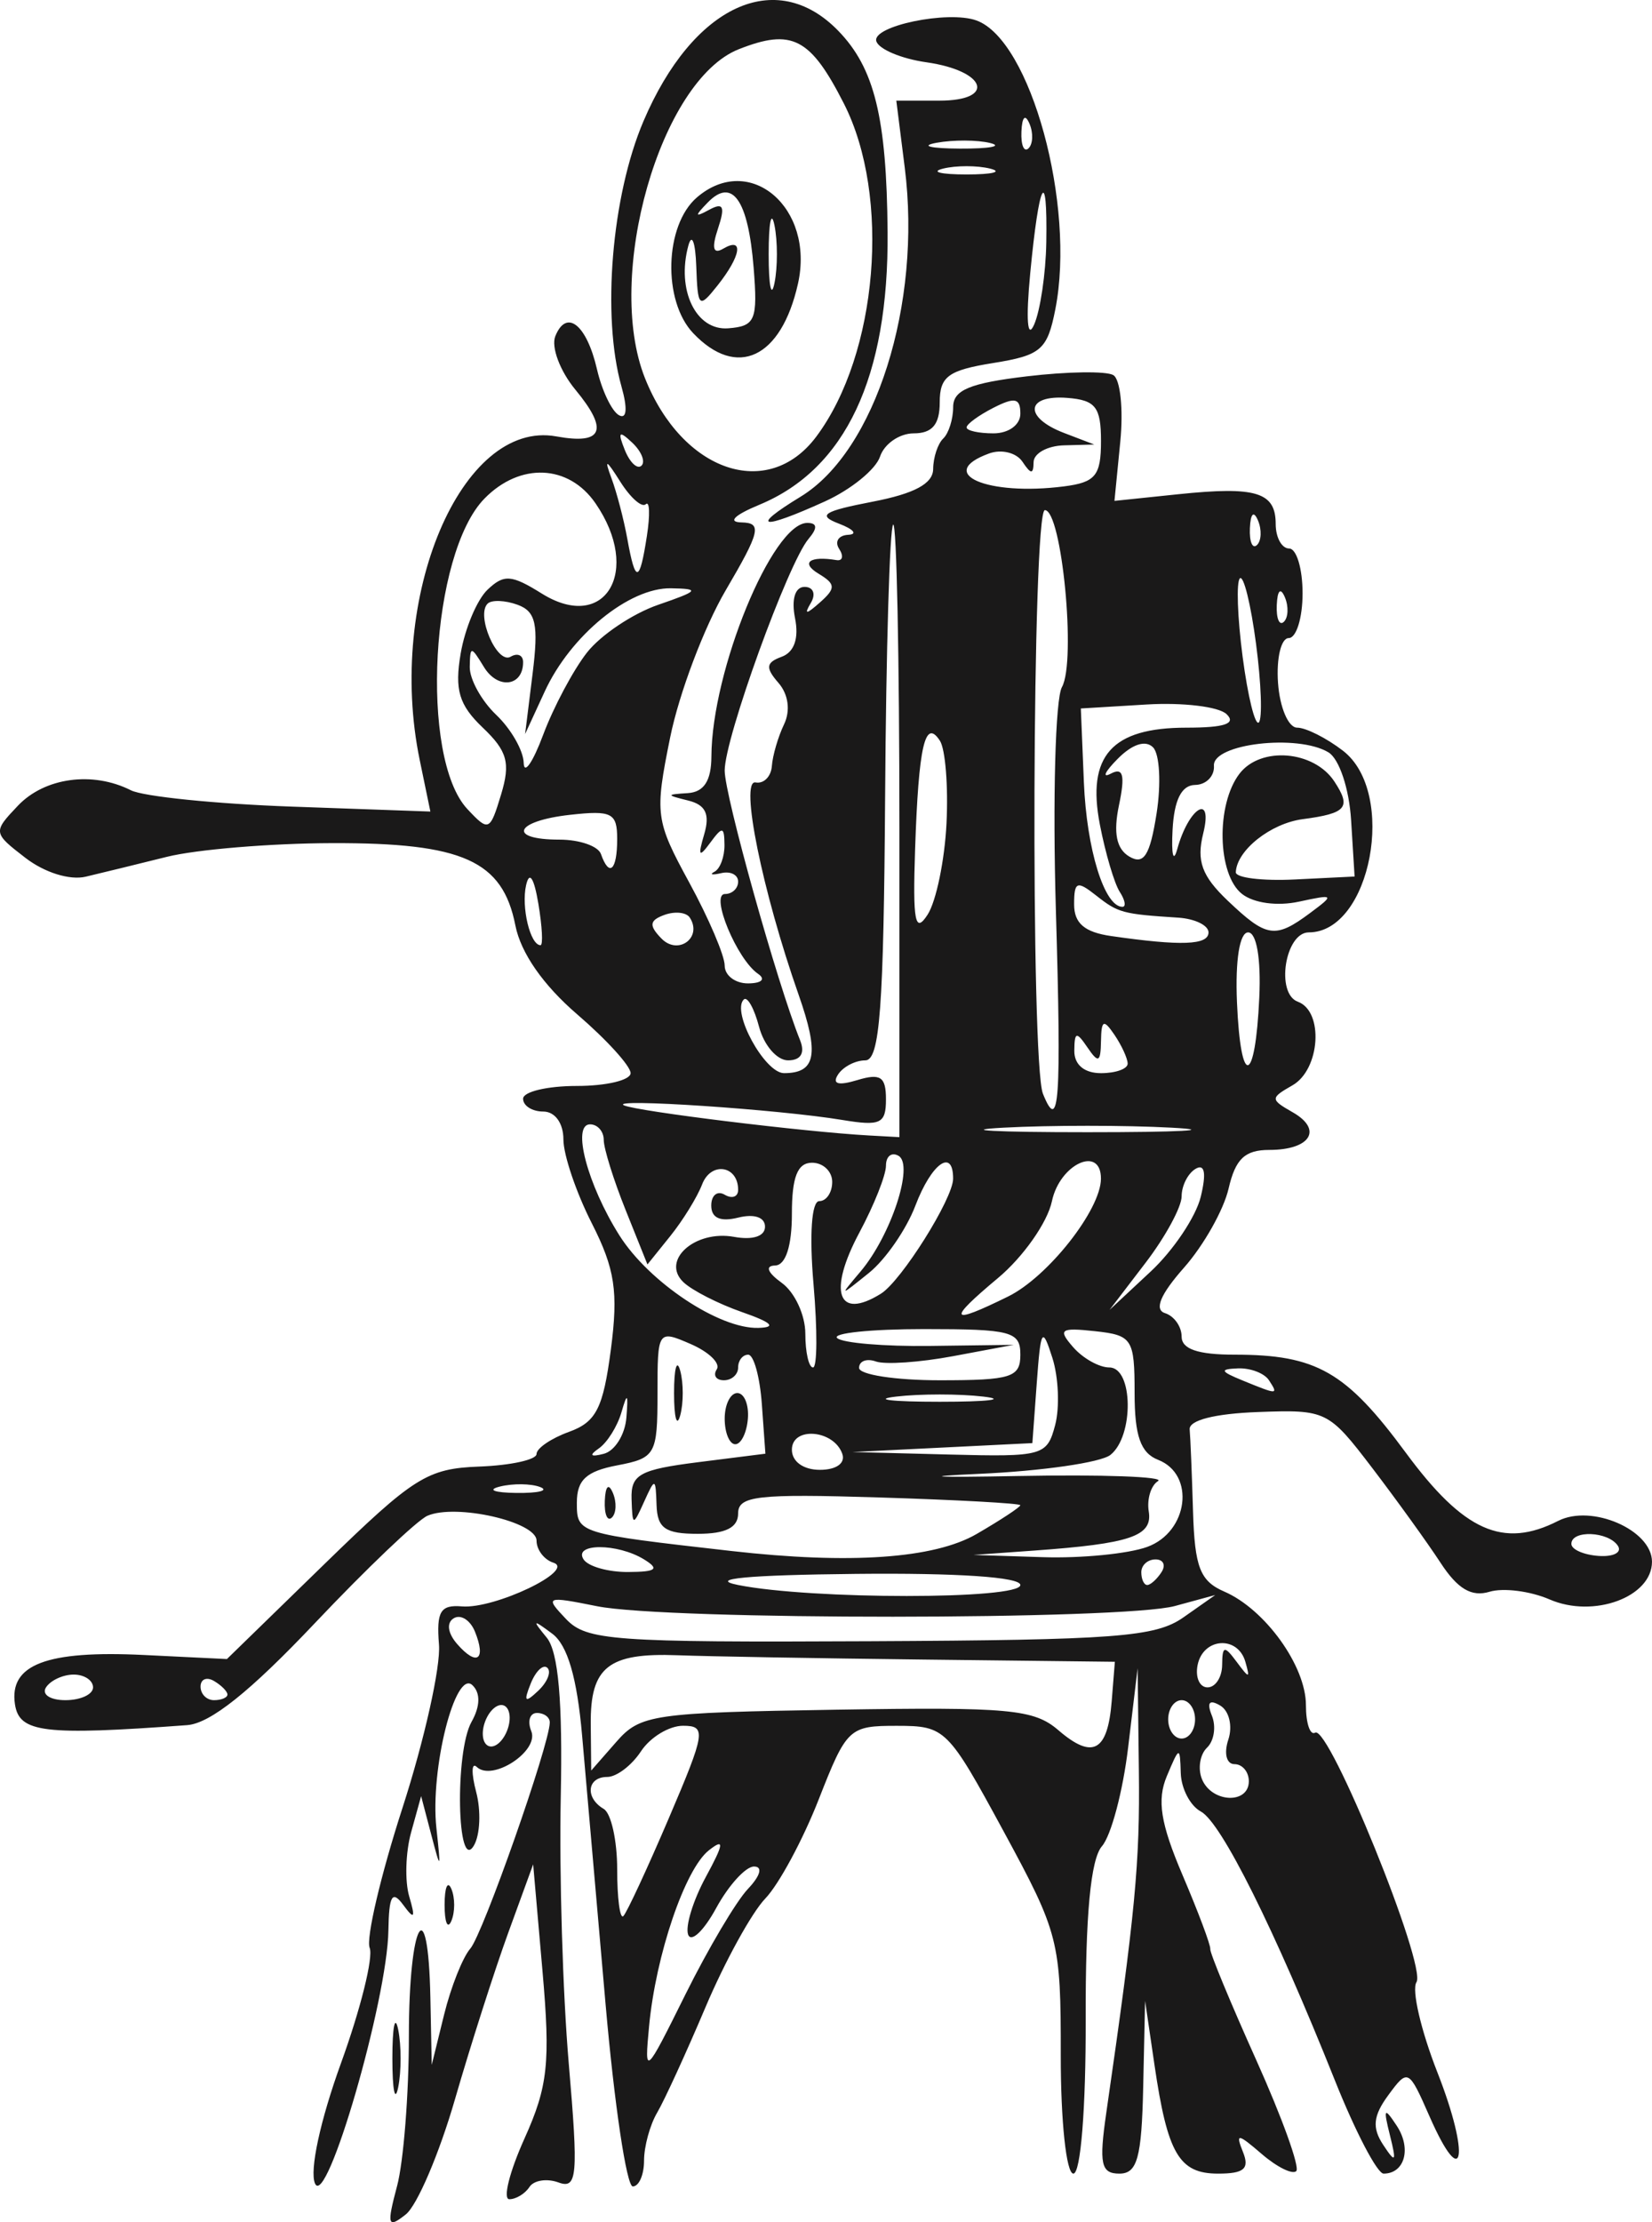 <?xml version="1.0" encoding="UTF-8" standalone="no"?>
<!-- Created with Inkscape (http://www.inkscape.org/) -->

<svg
   xmlns:dc="http://purl.org/dc/elements/1.1/"
   xmlns:cc="http://creativecommons.org/ns#"
   xmlns:rdf="http://www.w3.org/1999/02/22-rdf-syntax-ns#"
   xmlns:svg="http://www.w3.org/2000/svg"
   xmlns="http://www.w3.org/2000/svg"
   xmlns:sodipodi="http://sodipodi.sourceforge.net/DTD/sodipodi-0.dtd"
   xmlns:inkscape="http://www.inkscape.org/namespaces/inkscape"
   width="665.083"
   height="894.22"
   viewBox="0 0 665.083 894.22"
   id="svg5781"
   version="1.1"
   inkscape:version="0.91 r13725"
   sodipodi:docname="oldfilmcamera.svg">
  <defs
     id="defs5783" />
  <sodipodi:namedview
     id="base"
     pagecolor="#ffffff"
     bordercolor="#666666"
     borderopacity="1.0"
     inkscape:pageopacity="0.0"
     inkscape:pageshadow="2"
     inkscape:zoom="0.35"
     inkscape:cx="-241.88086"
     inkscape:cy="475.10205"
     inkscape:document-units="px"
     inkscape:current-layer="layer1"
     showgrid="false"
     fit-margin-top="0"
     fit-margin-left="0"
     fit-margin-right="0"
     fit-margin-bottom="0"
     units="px"
     inkscape:window-width="1916"
     inkscape:window-height="1035"
     inkscape:window-x="4"
     inkscape:window-y="1"
     inkscape:window-maximized="1" />
  <g
     inkscape:label="Layer 1"
     inkscape:groupmode="layer"
     id="layer1"
     transform="translate(-202.595,-113.244)">
    <path
       style="fill:#1a1919"
       d="m 362.443,992.966 c 2.619,-9.856 4.762,-37.037 4.762,-60.402 0,-46.007 7.766,-59.862 8.659,-15.448 l 0.544,27.033 4.975,-20.194 c 2.737,-11.107 7.485,-23.071 10.552,-26.589 5.071,-5.815 31.807,-81.812 31.999,-90.959 0.045,-2.124 -2.277,-3.862 -5.16,-3.862 -2.882,0 -3.911,3.298 -2.286,7.329 3.229,8.007 -15.66,20.38 -21.96,14.385 -2.121,-2.019 -2.221,2.529 -0.223,10.107 1.998,7.577 1.582,17.264 -0.924,21.527 -6.795,11.556 -7.741,-37.685 -0.956,-49.752 3.529,-6.276 3.659,-11.64 0.358,-14.781 -6.896,-6.563 -17.071,33.828 -14.492,57.528 1.86,17.092 1.751,17.225 -2.095,2.575 l -4.056,-15.448 -4.04,14.598 c -2.222,8.029 -2.564,19.615 -0.761,25.746 2.595,8.823 2.093,9.537 -2.404,3.424 -4.446,-6.043 -5.745,-3.803 -5.973,10.298 -0.452,28.062 -24.944,112.425 -29.553,101.795 -2.25,-5.19 2.122,-25.41 10.467,-48.407 7.882,-21.722 13.079,-42.599 11.549,-46.393 -1.53,-3.794 4.416,-29.151 13.212,-56.348 8.797,-27.197 15.407,-56.762 14.69,-65.701 -1.072,-13.351 0.579,-16.093 9.247,-15.364 13.17,1.107 46.052,-14.617 36.791,-17.594 -3.72,-1.196 -6.763,-5.198 -6.763,-8.895 0,-7.576 -32.423,-14.952 -43.911,-9.989 -4.119,1.78 -24.533,21.242 -45.363,43.25 -26.1,27.575 -42.079,40.324 -51.4,41.01 -57.708,4.249 -67.598,3.049 -69.313,-8.415 -2.389,-15.968 12.69,-21.73 51.856,-19.817 l 33.482,1.636 39.333,-38.292 c 35.93,-34.979 41.322,-38.367 62.324,-39.164 12.645,-0.48 22.991,-2.755 22.991,-5.055 0,-2.3 5.895,-6.316 13.1,-8.923 10.911,-3.948 13.723,-9.483 16.826,-33.122 3.051,-23.24 1.658,-32.448 -7.689,-50.825 -6.279,-12.343 -11.416,-27.504 -11.416,-33.69 0,-6.565 -3.379,-11.247 -8.116,-11.247 -4.464,0 -8.116,-2.317 -8.116,-5.149 0,-2.832 9.739,-5.149 21.642,-5.149 11.903,0 21.642,-2.323 21.642,-5.163 0,-2.839 -9.67,-13.477 -21.489,-23.639 -13.726,-11.802 -22.722,-24.729 -24.901,-35.784 -5.143,-26.09 -21.141,-33.271 -73.804,-33.126 -24.655,0.068 -54.566,2.546 -66.469,5.507 -11.903,2.962 -26.619,6.561 -32.701,7.998 -6.436,1.521 -16.594,-1.652 -24.3,-7.591 -13.058,-10.063 -13.099,-10.354 -2.982,-20.994 10.77,-11.326 30.074,-13.955 45.46,-6.192 5.012,2.529 34.191,5.49 64.843,6.58 l 55.73,1.982 -4.29,-20.74 c -13.536,-65.443 16.76,-137.171 54.998,-130.215 18.794,3.419 21.188,-2.448 7.671,-18.802 -6.196,-7.496 -9.832,-17.184 -8.08,-21.528 4.499,-11.159 12.622,-4.699 16.788,13.351 1.946,8.431 5.883,16.709 8.749,18.395 3.224,1.896 3.64,-2.5 1.091,-11.527 -7.982,-28.267 -3.96,-76.66 8.873,-106.751 19.864,-46.577 53.323,-62.12 78.366,-36.403 14.644,15.037 19.538,34.969 19.91,81.084 0.47,58.337 -16.923,95.303 -51.603,109.674 -10.115,4.191 -12.942,6.995 -7.176,7.118 8.3,0.176 7.489,3.652 -6.353,27.235 -8.727,14.868 -18.812,41.554 -22.41,59.301 -6.263,30.893 -5.935,33.381 7.706,58.404 7.836,14.375 14.248,29.398 14.248,33.384 0,3.987 4.261,7.213 9.468,7.17 5.447,-0.045 7.124,-1.685 3.948,-3.862 -8.524,-5.841 -19.404,-32.104 -13.3,-32.104 2.912,0 5.295,-2.244 5.295,-4.988 0,-2.743 -3.043,-4.282 -6.763,-3.419 -3.72,0.863 -4.937,0.597 -2.705,-0.591 2.232,-1.188 4.021,-6.022 3.975,-10.742 -0.072,-7.467 -0.821,-7.579 -5.765,-0.858 -4.495,6.11 -4.996,5.391 -2.397,-3.443 2.373,-8.069 0.595,-11.832 -6.409,-13.563 -8.986,-2.221 -9.003,-2.44 -0.225,-2.993 6.553,-0.413 9.488,-4.958 9.533,-14.758 0.157,-34.578 24.552,-93.973 38.597,-93.973 4.056,0 4.216,2.048 0.503,6.436 -8.271,9.776 -33.753,80.15 -33.753,93.215 0,10.033 21.185,85.773 30.347,108.496 2.083,5.167 0.326,8.119 -4.834,8.119 -4.459,0 -9.708,-6.066 -11.663,-13.481 -1.955,-7.414 -4.722,-12.37 -6.148,-11.013 -5.111,4.864 8.425,29.642 16.193,29.642 12.848,0 14.269,-7.629 5.872,-31.54 -14.674,-41.788 -23.771,-86.647 -17.325,-85.44 3.295,0.617 6.243,-2.353 6.552,-6.602 0.309,-4.248 2.521,-11.808 4.916,-16.8 2.632,-5.487 1.734,-12.082 -2.271,-16.674 -5.303,-6.081 -5.044,-8.175 1.298,-10.491 5.066,-1.85 7.009,-7.442 5.389,-15.509 -1.527,-7.601 -0.004,-12.615 3.827,-12.615 3.518,0 4.654,2.877 2.542,6.436 -2.853,4.81 -1.92,4.756 3.693,-0.215 6.397,-5.664 6.315,-7.371 -0.559,-11.507 -7.394,-4.449 -3.663,-7.293 7.211,-5.496 2.453,0.405 2.918,-1.637 1.033,-4.539 -1.885,-2.902 -0.24,-5.44 3.656,-5.639 3.895,-0.199 2.213,-2.22 -3.739,-4.49 -8.832,-3.37 -6.346,-4.992 13.526,-8.826 16.937,-3.268 24.368,-7.275 24.416,-13.168 0.039,-4.659 1.864,-10.18 4.058,-12.267 2.194,-2.088 3.989,-7.777 3.989,-12.643 0,-6.858 6.667,-9.64 29.664,-12.374 16.315,-1.94 31.981,-2.164 34.814,-0.498 2.833,1.666 4.096,13.736 2.807,26.822 l -2.343,23.792 25.692,-2.675 c 31.328,-3.262 39.219,-0.853 39.219,11.97 0,5.428 2.435,9.869 5.411,9.869 2.976,0 5.411,8.11 5.411,18.022 0,9.912 -2.511,18.022 -5.58,18.022 -3.069,0 -5.006,8.11 -4.305,18.022 0.701,9.912 4.16,18.022 7.686,18.022 3.526,0 11.843,4.187 18.483,9.304 21.844,16.834 11.233,73.084 -13.787,73.084 -9.536,0 -13.418,24.608 -4.401,27.901 10.515,3.84 9.015,27.257 -2.155,33.634 -9.003,5.14 -8.998,5.674 0.114,10.871 12.214,6.967 7.104,15.131 -9.472,15.131 -9.82,0 -13.609,3.604 -16.371,15.571 -1.976,8.564 -10.043,22.866 -17.926,31.781 -9.552,10.804 -12.106,16.917 -7.657,18.328 3.671,1.165 6.675,5.4 6.675,9.412 0,5.058 6.529,7.295 21.29,7.295 33.02,0 44.898,6.797 68.98,39.47 23.286,31.593 39.178,38.699 61.322,27.421 13.515,-6.884 37.777,3.67 37.777,16.434 0,14.207 -23.486,22.859 -41.201,15.178 -7.781,-3.374 -18.684,-4.765 -24.228,-3.09 -7.21,2.178 -12.81,-1.133 -19.668,-11.629 -5.273,-8.071 -17.666,-25.261 -27.539,-38.201 -17.609,-23.078 -18.487,-23.508 -45.99,-22.496 -17.392,0.64 -27.832,3.296 -27.497,6.995 0.298,3.28 0.906,18.159 1.353,33.063 0.671,22.405 2.847,27.98 12.561,32.182 16.454,7.118 32.888,29.953 32.888,45.698 0,7.295 1.672,12.28 3.715,11.078 5.539,-3.258 45.006,93.918 40.784,100.42 -1.997,3.075 1.805,19.422 8.447,36.327 13.265,33.758 10.53,48.91 -3.189,17.663 -8.395,-19.122 -8.691,-19.274 -16.588,-8.543 -6.099,8.287 -6.603,13.108 -2.086,19.965 5.032,7.639 5.455,7.045 2.733,-3.833 -2.726,-10.89 -2.304,-11.479 2.74,-3.821 6.016,9.134 3.233,19.269 -5.291,19.269 -2.54,0 -11.329,-16.799 -19.531,-37.332 -24.39,-61.057 -45.801,-103.996 -54.044,-108.386 -4.255,-2.266 -7.891,-9.219 -8.079,-15.45 -0.33,-10.905 -0.541,-10.859 -5.619,1.241 -4.021,9.582 -2.525,19.021 6.293,39.698 6.363,14.92 11.404,28.348 11.203,29.84 -0.201,1.492 8.134,21.613 18.524,44.714 10.39,23.101 17.631,43.201 16.091,44.665 -1.539,1.465 -7.788,-1.633 -13.886,-6.886 -9.695,-8.35 -10.645,-8.454 -7.57,-0.827 2.727,6.764 0.479,8.723 -10.009,8.723 -15.7,0 -20.361,-7.965 -25.614,-43.768 l -3.778,-25.746 -0.762,34.757 c -0.622,28.398 -2.375,34.757 -9.581,34.757 -7.411,0 -8.254,-3.905 -5.279,-24.459 11.688,-80.743 13.574,-100.546 13.12,-137.741 l -0.503,-41.194 -3.827,31.975 c -2.105,17.586 -6.846,35.438 -10.537,39.669 -4.543,5.21 -6.656,27.723 -6.543,69.722 0.096,35.695 -2.008,62.028 -4.955,62.028 -2.855,0 -5.103,-21.075 -5.079,-47.63 0.039,-46.004 -0.744,-49.08 -22.995,-90.086 -22.514,-41.491 -23.489,-42.457 -42.938,-42.481 -19.281,-0.025 -20.262,0.896 -31.502,29.583 -6.381,16.284 -16.061,34.242 -21.512,39.906 -5.451,5.664 -16.292,25.36 -24.092,43.768 -7.799,18.408 -16.554,37.493 -19.455,42.411 -2.901,4.918 -5.275,13.607 -5.275,19.309 0,5.702 -2.04,10.368 -4.534,10.368 -2.494,0 -7.424,-33.019 -10.957,-73.376 -3.533,-40.357 -7.774,-88.887 -9.425,-107.844 -2.045,-23.484 -5.881,-36.611 -12.038,-41.194 -7.926,-5.899 -8.2,-5.706 -2.228,1.577 4.7,5.733 6.45,25.658 5.65,64.365 -0.637,30.834 0.814,78.995 3.225,107.024 3.894,45.282 3.435,50.616 -4.124,47.855 -4.679,-1.709 -9.946,-0.891 -11.705,1.817 -1.759,2.708 -5.402,4.925 -8.097,4.925 -2.694,0 0.053,-10.995 6.105,-24.432 9.449,-20.978 10.473,-30.501 7.246,-67.372 l -3.758,-42.94 -10.011,27.465 c -5.506,15.106 -15.18,45.329 -21.498,67.162 -6.318,21.834 -15.216,42.642 -19.773,46.242 -7.296,5.762 -7.717,4.403 -3.524,-11.377 z M 503.707,873.349 c 5.052,-5.322 6.053,-9.011 2.444,-9.011 -3.361,0 -10.217,7.531 -15.237,16.735 -5.02,9.204 -10.1,13.996 -11.289,10.647 -1.189,-3.348 2.015,-13.775 7.119,-23.171 7.338,-13.509 7.59,-15.75 1.204,-10.709 -9.608,7.585 -21.35,42.16 -24.042,70.793 -1.897,20.176 -1.645,19.955 14.658,-12.873 9.123,-18.37 20.437,-37.456 25.142,-42.412 z m -31.821,-28.527 c 14.724,-34.434 15.137,-37.125 5.69,-37.125 -5.602,0 -13.226,4.634 -16.942,10.298 -3.717,5.664 -9.824,10.298 -13.572,10.298 -8.131,0 -9.044,8.379 -1.404,12.873 2.976,1.75 5.411,12.7 5.411,24.333 0,11.633 1.112,20.093 2.471,18.799 1.359,-1.293 9.615,-19.058 18.346,-39.477 z m 233.478,-14.812 c 0,-3.776 -2.599,-6.866 -5.775,-6.866 -3.228,0 -4.324,-4.35 -2.485,-9.865 1.81,-5.426 0.342,-11.599 -3.26,-13.718 -4.402,-2.589 -5.5,-1.248 -3.348,4.088 1.761,4.368 0.878,10.153 -1.963,12.857 -2.841,2.704 -3.763,8.393 -2.05,12.642 3.857,9.566 18.881,10.252 18.881,0.861 z M 539.301,801.232 c 69.716,-1.121 79.552,-0.212 89.394,8.256 13.821,11.892 19.84,8.611 21.466,-11.699 l 1.268,-15.839 -77.186,-0.897 c -42.452,-0.493 -86.925,-1.272 -98.828,-1.73 -27.881,-1.072 -35.21,4.733 -34.988,27.716 l 0.18,18.679 10.18,-11.614 c 9.597,-10.95 14.66,-11.686 88.514,-12.873 z m -131.517,3.282 c 0,-4.248 -2.435,-6.292 -5.411,-4.541 -2.976,1.75 -5.411,6.658 -5.411,10.906 0,4.248 2.435,6.292 5.411,4.541 2.976,-1.75 5.411,-6.658 5.411,-10.906 z m 275.937,0.608 c 0,-4.248 -2.435,-7.724 -5.411,-7.724 -2.976,0 -5.411,3.476 -5.411,7.724 0,4.248 2.435,7.724 5.411,7.724 2.976,0 5.411,-3.476 5.411,-7.724 z m -443.664,-12.873 c 0,-2.832 -3.508,-5.149 -7.796,-5.149 -4.288,0 -9.301,2.317 -11.14,5.149 -1.839,2.832 1.669,5.149 7.796,5.149 6.127,0 11.14,-2.317 11.14,-5.149 z m 54.105,2.879 c 0,-1.249 -2.435,-3.703 -5.411,-5.453 -2.976,-1.75 -5.411,-0.729 -5.411,2.271 0,2.999 2.435,5.453 5.411,5.453 2.976,0 5.411,-1.022 5.411,-2.271 z m 128.808,-10.739 c -1.666,-1.585 -4.691,1.272 -6.723,6.351 -2.936,7.339 -2.315,7.93 3.029,2.883 3.698,-3.493 5.36,-7.648 3.694,-9.233 z m 271.654,-1.151 c 0.071,-7.776 0.87,-7.952 5.822,-1.287 5.102,6.866 5.493,6.866 3.524,0 -3.058,-10.661 -16.991,-9.728 -19.221,1.287 -1.003,4.956 0.79,9.011 3.984,9.011 3.194,0 5.845,-4.055 5.89,-9.011 z m -300.807,-13.394 c -1.87,-4.637 -5.697,-7.08 -8.506,-5.428 -3.044,1.791 -2.504,5.987 1.338,10.393 7.915,9.076 11.757,6.415 7.168,-4.965 z m 285.174,-5.732 12.844,-9.019 -16.232,4.418 c -20.899,5.688 -204.303,5.762 -232.577,0.094 -20.714,-4.152 -21.21,-3.949 -12.543,5.149 8.248,8.658 18.766,9.425 122.344,8.924 98.884,-0.478 114.956,-1.697 126.164,-9.567 z m -65.608,-13.056 c 0,-3.189 -25.225,-4.891 -66.279,-4.471 -43.567,0.445 -59.79,1.978 -47.342,4.471 29.45,5.9 113.621,5.9 113.621,0 z m 56.811,-5.149 c 1.839,-2.832 0.765,-5.149 -2.386,-5.149 -3.151,0 -5.73,2.317 -5.73,5.149 0,2.832 1.074,5.149 2.386,5.149 1.312,0 3.891,-2.317 5.73,-5.149 z m -208.305,-5.149 c -10.69,-6.575 -28.617,-6.575 -24.347,0 1.839,2.832 9.896,5.114 17.904,5.07 11.388,-0.062 12.792,-1.166 6.444,-5.07 z m 133.911,-10.242 c 9.671,-5.612 17.578,-10.817 17.57,-11.566 -0.009,-0.75 -25.573,-2.155 -56.811,-3.122 -49.106,-1.521 -56.796,-0.649 -56.796,6.436 0,5.674 -4.995,8.196 -16.232,8.196 -13.113,0 -16.305,-2.226 -16.612,-11.586 -0.363,-11.055 -0.593,-11.114 -5.03,-1.287 -4.464,9.886 -4.665,9.841 -5.03,-1.11 -0.329,-9.877 3.262,-11.868 26.751,-14.834 l 27.131,-3.425 -1.431,-19.916 c -0.787,-10.954 -3.257,-19.919 -5.489,-19.923 -2.232,-0.004 -4.058,2.31 -4.058,5.142 0,2.832 -2.578,5.149 -5.73,5.149 -3.151,0 -4.445,-1.978 -2.875,-4.396 1.57,-2.418 -3.156,-7.003 -10.502,-10.188 -13.233,-5.738 -13.357,-5.553 -13.357,19.973 0,24.508 -0.792,25.915 -16.232,28.854 -12.423,2.365 -16.232,5.885 -16.232,15.003 0,12.384 0.039,12.396 62.221,19.457 47.754,5.423 81.636,3.07 98.742,-6.856 z m -149.715,-13.359 c 0.26,-5.999 1.542,-7.219 3.269,-3.111 1.563,3.717 1.371,8.158 -0.427,9.869 -1.798,1.711 -3.077,-1.33 -2.842,-6.758 z m 48.268,-33.041 c 0,-5.664 2.283,-10.298 5.074,-10.298 2.791,0 4.707,4.634 4.259,10.298 -0.448,5.664 -2.732,10.298 -5.074,10.298 -2.343,0 -4.259,-4.634 -4.259,-10.298 z m -20.387,-10.298 c 0,-9.912 1.113,-13.967 2.474,-9.011 1.361,4.956 1.361,13.066 0,18.022 -1.361,4.956 -2.474,0.901 -2.474,-9.011 z m 190.466,61.918 c 16.589,-6.003 19.503,-29.159 4.41,-35.05 -7.039,-2.748 -9.468,-9.64 -9.468,-26.867 0,-21.823 -0.927,-23.272 -15.923,-24.897 -14,-1.517 -15.063,-0.739 -8.806,6.436 3.915,4.489 10.471,8.162 14.571,8.162 9.629,0 9.95,27.662 0.409,35.199 -3.875,3.06 -27.613,6.483 -52.753,7.606 -25.139,1.123 -18.067,1.515 15.717,0.872 33.784,-0.644 59.084,0.272 56.224,2.035 -2.86,1.763 -4.542,7.268 -3.738,12.232 1.609,9.929 -7.276,12.953 -46.28,15.749 l -24.347,1.746 28.053,0.9 c 15.429,0.495 34.298,-1.36 41.932,-4.122 z m 189.518,-0.439 c -3.801,-5.853 -18.735,-6.478 -18.735,-0.784 0,2.229 4.922,4.406 10.938,4.838 6.016,0.431 9.524,-1.393 7.797,-4.053 z M 420.06,711.633 c -3.663,-1.41 -10.967,-1.496 -16.232,-0.19 -5.264,1.306 -2.267,2.46 6.66,2.565 8.927,0.105 13.235,-0.963 9.571,-2.374 z m 121.636,-13.357 c -3.409,-9.743 -20.292,-11.128 -20.292,-1.665 0,4.777 4.626,8.101 11.272,8.101 6.612,0 10.341,-2.661 9.02,-6.436 z m -86.925,-14.564 c 0.788,-9.832 0.369,-10.292 -1.979,-2.171 -1.638,5.664 -5.739,12.213 -9.115,14.552 -4.055,2.811 -3.384,3.547 1.979,2.171 4.464,-1.145 8.565,-7.694 9.115,-14.552 z m 172.621,2.978 c 1.867,-7.08 1.365,-19.245 -1.117,-27.033 -4.072,-12.781 -4.684,-11.801 -6.284,10.069 l -1.772,24.23 -36.234,1.795 -36.234,1.795 39.123,1.009 c 37.601,0.969 39.255,0.508 42.518,-11.865 z m -28.889,-11.449 c -9.671,-1.142 -25.497,-1.142 -35.168,0 -9.671,1.142 -1.758,2.077 17.584,2.077 19.343,0 27.256,-0.935 17.584,-2.077 z m 114.974,-6.573 c -1.839,-2.832 -7.461,-4.986 -12.493,-4.787 -7.458,0.295 -7.149,1.18 1.672,4.787 14.478,5.921 14.666,5.921 10.821,0 z m -100.095,-10.298 c 0,-9.34 -3.607,-10.298 -38.775,-10.298 -21.327,0 -37.07,1.623 -34.985,3.608 2.085,1.984 18.925,3.411 37.423,3.17 l 33.632,-0.438 -24.347,4.555 c -13.391,2.505 -27.391,3.469 -31.111,2.141 -3.72,-1.328 -6.763,-0.17 -6.763,2.573 0,2.743 14.608,4.988 32.463,4.988 28.856,0 32.463,-1.144 32.463,-10.298 z m -83.268,-28.321 c -1.724,-19.923 -0.788,-33.47 2.312,-33.47 2.865,0 5.208,-3.476 5.208,-7.724 0,-4.248 -3.652,-7.724 -8.116,-7.724 -5.861,0 -8.116,5.721 -8.116,20.597 0,12.957 -2.508,20.658 -6.763,20.761 -4.13,0.1 -3.077,2.827 2.705,7.004 5.208,3.762 9.468,12.957 9.468,20.433 0,7.476 1.394,13.593 3.099,13.593 1.704,0 1.795,-15.061 0.202,-33.47 z m -28.762,11.194 c -9.54,-3.325 -20.173,-8.749 -23.628,-12.054 -9.15,-8.752 4.659,-21.092 20.397,-18.229 7.558,1.375 12.46,-0.232 12.46,-4.083 0,-3.815 -4.32,-5.275 -10.821,-3.657 -7.186,1.788 -10.821,0.158 -10.821,-4.853 0,-4.15 2.435,-6.114 5.411,-4.363 2.976,1.75 5.411,0.865 5.411,-1.967 0,-9.832 -10.918,-11.507 -14.486,-2.221 -1.973,5.136 -7.736,14.492 -12.806,20.792 l -9.218,11.454 -8.798,-21.925 c -4.839,-12.059 -8.798,-24.744 -8.798,-28.189 0,-3.445 -2.481,-6.264 -5.514,-6.264 -7.469,0 -1.047,24.295 11.805,44.662 11.896,18.852 40.184,37.691 55.93,37.247 7.495,-0.211 5.489,-2.163 -6.525,-6.35 z m 107.127,-6.295 c 16.008,-7.878 37.306,-34.899 37.346,-47.38 0.043,-13.582 -16.582,-5.959 -19.736,9.05 -1.79,8.517 -11.553,22.42 -21.695,30.895 -20.683,17.283 -19.67,19.126 4.086,7.435 z m -51.236,-1.116 c 8.221,-5.113 29.041,-38.252 29.066,-46.264 0.039,-12.475 -8.704,-6.233 -15.194,10.848 -3.612,9.506 -12.014,21.671 -18.671,27.033 -11.986,9.654 -12.019,9.649 -3.402,-0.549 12.246,-14.492 21.583,-42.85 15.322,-46.533 -2.798,-1.646 -5.087,0.13 -5.087,3.947 0,3.816 -4.791,15.882 -10.646,26.811 -12.854,23.995 -8.825,35.553 8.612,24.707 z m 128.757,-38.972 c 2.33,-9.541 1.615,-13.446 -2.064,-11.282 -3.095,1.82 -5.627,6.803 -5.627,11.073 0,4.27 -6.528,16.298 -14.507,26.729 l -14.507,18.966 16.571,-15.448 c 9.114,-8.496 18.175,-22.014 20.134,-30.039 z M 564.689,446.394 c 0,-68.441 -1.135,-123.359 -2.521,-122.04 -1.387,1.32 -2.84,50.366 -3.229,108.991 -0.568,85.491 -2.147,106.592 -7.981,106.592 -4,0 -8.939,2.565 -10.975,5.701 -2.491,3.836 0.059,4.565 7.796,2.228 9.323,-2.816 11.499,-1.35 11.499,7.745 0,9.822 -2.189,10.856 -17.584,8.304 -25.611,-4.245 -94.281,-8.833 -87.868,-5.871 5.193,2.398 72.772,10.698 98.689,12.12 l 12.174,0.668 0,-124.439 z m 109.563,120.627 c -18.599,-1.005 -49.033,-1.005 -67.632,0 -18.599,1.005 -3.382,1.828 33.816,1.828 37.197,0 52.414,-0.823 33.816,-1.828 z m -46.573,-87.586 c -1.312,-44.605 -0.213,-84.972 2.443,-89.704 5.825,-10.382 -0.046,-71.208 -6.873,-71.208 -5.073,0 -5.807,222.367 -0.774,234.847 6.56,16.27 7.476,3.265 5.205,-73.935 z m 28.906,61.79 c -0.045,-2.124 -2.443,-7.338 -5.328,-11.586 -4.35,-6.407 -5.273,-5.968 -5.411,2.575 -0.137,8.542 -1.06,8.981 -5.411,2.575 -4.482,-6.601 -5.257,-6.414 -5.328,1.287 -0.051,5.605 4.008,9.011 10.738,9.011 5.952,0 10.784,-1.738 10.738,-3.862 z m 52.994,-26.634 c 0.712,-15.572 -1.105,-26.145 -4.494,-26.145 -3.429,0 -5.215,11.158 -4.495,28.086 1.477,34.739 7.37,33.467 8.989,-1.941 z M 480.295,482.48 c -1.387,-2.136 -5.987,-2.617 -10.223,-1.07 -6.044,2.207 -6.298,4.252 -1.179,9.504 6.731,6.905 16.616,-0.406 11.402,-8.433 z m -60.966,-5.62 c -1.756,-10.45 -3.608,-13.238 -4.931,-7.423 -2.014,8.85 1.664,24.158 5.805,24.158 1.066,0 0.673,-7.531 -0.874,-16.735 z m 269.802,11.586 c 0,-2.832 -5.478,-5.502 -12.174,-5.933 -22.45,-1.446 -24.2,-1.919 -33.083,-8.935 -7.704,-6.085 -8.849,-5.619 -8.849,3.597 0,7.596 4.203,11.193 14.879,12.732 28.275,4.076 39.226,3.669 39.226,-1.461 z M 583.653,444.493 c 0.731,-14.868 -0.464,-29.792 -2.654,-33.165 -5.999,-9.238 -8.592,2.087 -9.993,43.648 -0.983,29.164 -0.017,34.184 5.052,26.297 3.447,-5.361 6.864,-21.912 7.595,-36.78 z m 146.376,36.15 c 9.971,-7.408 9.746,-7.639 -4.447,-4.574 -8.784,1.897 -18.267,0.608 -22.995,-3.126 -9.934,-7.846 -10.503,-35.971 -0.979,-48.367 8.531,-11.104 29.965,-9.353 38.179,3.12 6.922,10.511 4.961,12.842 -12.782,15.191 -12.877,1.705 -26.511,12.527 -26.881,21.338 -0.095,2.255 10.626,3.567 23.824,2.917 l 23.996,-1.182 -1.402,-22.65 c -0.787,-12.72 -4.785,-24.695 -9.117,-27.314 -12.384,-7.486 -46.721,-3.475 -46.111,5.386 0.287,4.18 -3.13,7.655 -7.593,7.724 -5.458,0.084 -8.426,6.025 -9.064,18.146 -0.522,9.912 0.324,13.388 1.878,7.724 4.637,-16.897 14.566,-22.904 10.459,-6.328 -2.75,11.097 -0.554,17.107 9.877,27.033 15.668,14.911 19.08,15.422 33.159,4.962 z m -76.644,-8.535 c -2.157,-3.322 -5.753,-15.487 -7.99,-27.033 -5.361,-27.67 4.769,-39.016 34.836,-39.016 15.423,0 20.191,-1.613 16.148,-5.461 -3.156,-3.003 -17.643,-4.741 -32.193,-3.862 l -26.455,1.599 1.226,29.721 c 1.114,27.003 8.265,50.092 15.515,50.092 1.559,0 1.069,-2.718 -1.088,-6.04 z M 451.068,450.861 c 0,-10.498 -2.145,-11.601 -18.937,-9.735 -22.286,2.476 -25.508,9.988 -4.283,9.988 8.059,0 15.567,2.607 16.682,5.793 3.34,9.536 6.538,6.579 6.538,-6.046 z m 215.755,-36.858 c -3.011,-3.078 -8.363,-1.355 -14.251,4.587 -5.186,5.234 -6.423,7.916 -2.748,5.96 4.958,-2.639 5.802,0.629 3.272,12.669 -2.346,11.164 -1.055,17.621 4.139,20.702 5.861,3.476 8.316,-0.384 10.979,-17.256 1.887,-11.953 1.261,-23.951 -1.391,-26.662 z m -269.861,-7.945 c -9.581,-9.118 -11.399,-15.207 -8.906,-29.83 1.723,-10.105 6.585,-21.659 10.805,-25.675 6.623,-6.303 9.612,-6.092 21.851,1.54 25.512,15.909 40.38,-9.074 21.618,-36.326 -10.803,-15.691 -30.375,-16.522 -44.692,-1.897 -21.671,22.138 -26.207,104.25 -6.9,124.923 8.586,9.194 9.11,8.968 13.596,-5.858 3.836,-12.676 2.523,-17.459 -7.372,-26.877 z m 41.951,-30.233 c 5.526,-7.044 18.434,-15.691 28.685,-19.215 16.349,-5.621 16.977,-6.437 5.112,-6.638 -16.862,-0.285 -40.403,18.954 -50.811,41.526 l -7.901,17.135 3.024,-24.357 c 2.453,-19.76 1.312,-24.982 -6.046,-27.669 -4.988,-1.822 -10.405,-2.042 -12.036,-0.49 -4.852,4.618 3.774,24.603 9.233,21.392 2.762,-1.624 5.021,-0.636 5.021,2.196 0,9.793 -10.177,11.088 -15.735,2.003 -5.272,-8.618 -5.588,-8.623 -5.743,-0.108 -0.09,4.956 4.705,13.645 10.657,19.31 5.952,5.664 10.928,14.353 11.059,19.309 0.131,4.956 3.657,-0.124 7.836,-11.288 4.179,-11.164 12.119,-26.062 17.645,-33.106 z m 269.364,-3.434 c -2.093,-15.944 -5.023,-27.831 -6.511,-26.415 -1.488,1.416 -0.993,15.62 1.101,31.564 2.093,15.944 5.023,27.831 6.511,26.415 1.488,-1.416 0.993,-15.62 -1.101,-31.564 z m 11.604,-18.79 c -1.727,-4.108 -3.009,-2.888 -3.269,3.111 -0.235,5.428 1.044,8.469 2.842,6.758 1.798,-1.711 1.99,-6.152 0.427,-9.869 z M 463.037,328.86 c 1.307,-8.475 1.101,-14.195 -0.457,-12.711 -1.558,1.483 -6.172,-2.59 -10.252,-9.05 -5.736,-9.084 -6.546,-9.412 -3.574,-1.449 2.114,5.664 4.994,16.671 6.398,24.459 3.267,18.112 4.94,17.847 7.885,-1.248 z m 246.022,-6.154 c -1.727,-4.108 -3.009,-2.888 -3.269,3.111 -0.235,5.428 1.044,8.469 2.842,6.758 1.798,-1.711 1.99,-6.152 0.427,-9.869 z m -63.212,-31.966 c 0,-13.685 -2.18,-16.486 -13.526,-17.38 -16.837,-1.326 -17.716,7.847 -1.353,14.106 l 12.174,4.657 -12.174,0.326 c -6.696,0.18 -12.211,3.223 -12.257,6.763 -0.065,5.011 -1.059,4.972 -4.49,-0.174 -2.43,-3.644 -8.462,-5.13 -13.443,-3.311 -21.885,7.992 -0.834,17.224 30.191,13.239 12.678,-1.628 14.879,-4.324 14.879,-18.226 z m -188.697,0.663 c -5.344,-5.048 -5.965,-4.456 -3.029,2.882 2.032,5.078 5.057,7.936 6.723,6.351 1.666,-1.585 0.003,-5.74 -3.694,-9.233 z m 74.094,-2.489 c 24.793,-33.197 30.06,-96.701 11.11,-133.956 -13.483,-26.507 -20.909,-30.354 -42.308,-21.919 -31.623,12.466 -54.138,91.319 -37.796,132.368 15.026,37.741 49.572,49.512 68.994,23.507 z m -49.579,-41.599 c -12.379,-13.018 -11.557,-43.387 1.479,-54.614 21.251,-18.303 47.568,4.149 40.702,34.725 -6.732,29.979 -24.583,38.396 -42.181,19.889 z M 506.001,220.962 c -2.183,-27.259 -8.572,-36.384 -18.412,-26.295 -5.454,5.592 -5.342,6.165 0.58,2.96 5.641,-3.054 6.447,-1.289 3.478,7.613 -2.633,7.894 -1.955,10.465 2.126,8.065 8.379,-4.929 7.165,2.898 -2.298,14.803 -7.497,9.433 -7.979,8.998 -8.571,-7.724 -0.345,-9.745 -1.778,-13.481 -3.184,-8.301 -4.858,17.897 3.062,34.293 16.072,33.272 10.902,-0.856 11.903,-3.249 10.21,-24.394 z m 8.401,-17.009 c -1.29,-6.372 -2.345,-1.159 -2.345,11.586 0,12.744 1.055,17.958 2.345,11.586 1.29,-6.372 1.29,-16.799 0,-23.171 z m 98.982,75.77 c 0,-6.309 -2.184,-6.792 -10.821,-2.393 -5.952,3.031 -10.821,6.589 -10.821,7.905 0,1.316 4.869,2.393 10.821,2.393 6.122,0 10.821,-3.433 10.821,-7.905 z M 360.562,941.576 c 0,-12.744 1.055,-17.958 2.345,-11.586 1.29,6.372 1.29,16.799 0,23.171 -1.29,6.372 -2.345,1.159 -2.345,-11.586 z m 21.023,-61.79 c 0,-7.08 1.228,-9.977 2.729,-6.436 1.501,3.54 1.501,9.333 0,12.873 -1.501,3.54 -2.729,0.644 -2.729,-6.436 z M 524.942,313.094 c 30.099,-18.351 48.822,-77.466 41.908,-132.313 l -3.408,-27.033 17.306,0 c 23.036,0 18.967,-12 -5.238,-15.448 -9.942,-1.416 -18.985,-5.193 -20.094,-8.394 -2.122,-6.12 28.776,-12.593 40.274,-8.437 21.866,7.903 40.028,74.37 31.769,116.264 -3.216,16.312 -5.746,18.494 -25.058,21.599 -18.094,2.909 -21.481,5.412 -21.481,15.874 0,8.843 -3.012,12.42 -10.456,12.42 -5.751,0 -11.863,4.216 -13.581,9.37 -1.719,5.153 -11.704,13.263 -22.19,18.022 -25.802,11.71 -30.57,10.769 -9.751,-1.924 z m 98.883,-102.276 c 0.525,-31.413 -2.937,-24.758 -6.474,12.444 -1.774,18.654 -1.148,26.815 1.578,20.597 2.484,-5.664 4.687,-20.532 4.896,-33.041 z m -22.614,-29.725 c -5.208,-1.295 -13.729,-1.295 -18.937,0 -5.208,1.295 -0.947,2.355 9.468,2.355 10.415,0 14.676,-1.06 9.468,-2.355 z m 0.063,-10.287 c -5.173,-1.289 -14.912,-1.336 -21.642,-0.104 -6.73,1.232 -2.498,2.286 9.405,2.343 11.903,0.057 17.41,-0.951 12.237,-2.239 z m 15.807,-7.726 c -1.727,-4.108 -3.009,-2.888 -3.269,3.111 -0.235,5.428 1.044,8.469 2.842,6.758 1.798,-1.711 1.99,-6.152 0.427,-9.869 z"
       id="path6470"
       inkscape:connector-curvature="0" />
  </g>
</svg>
